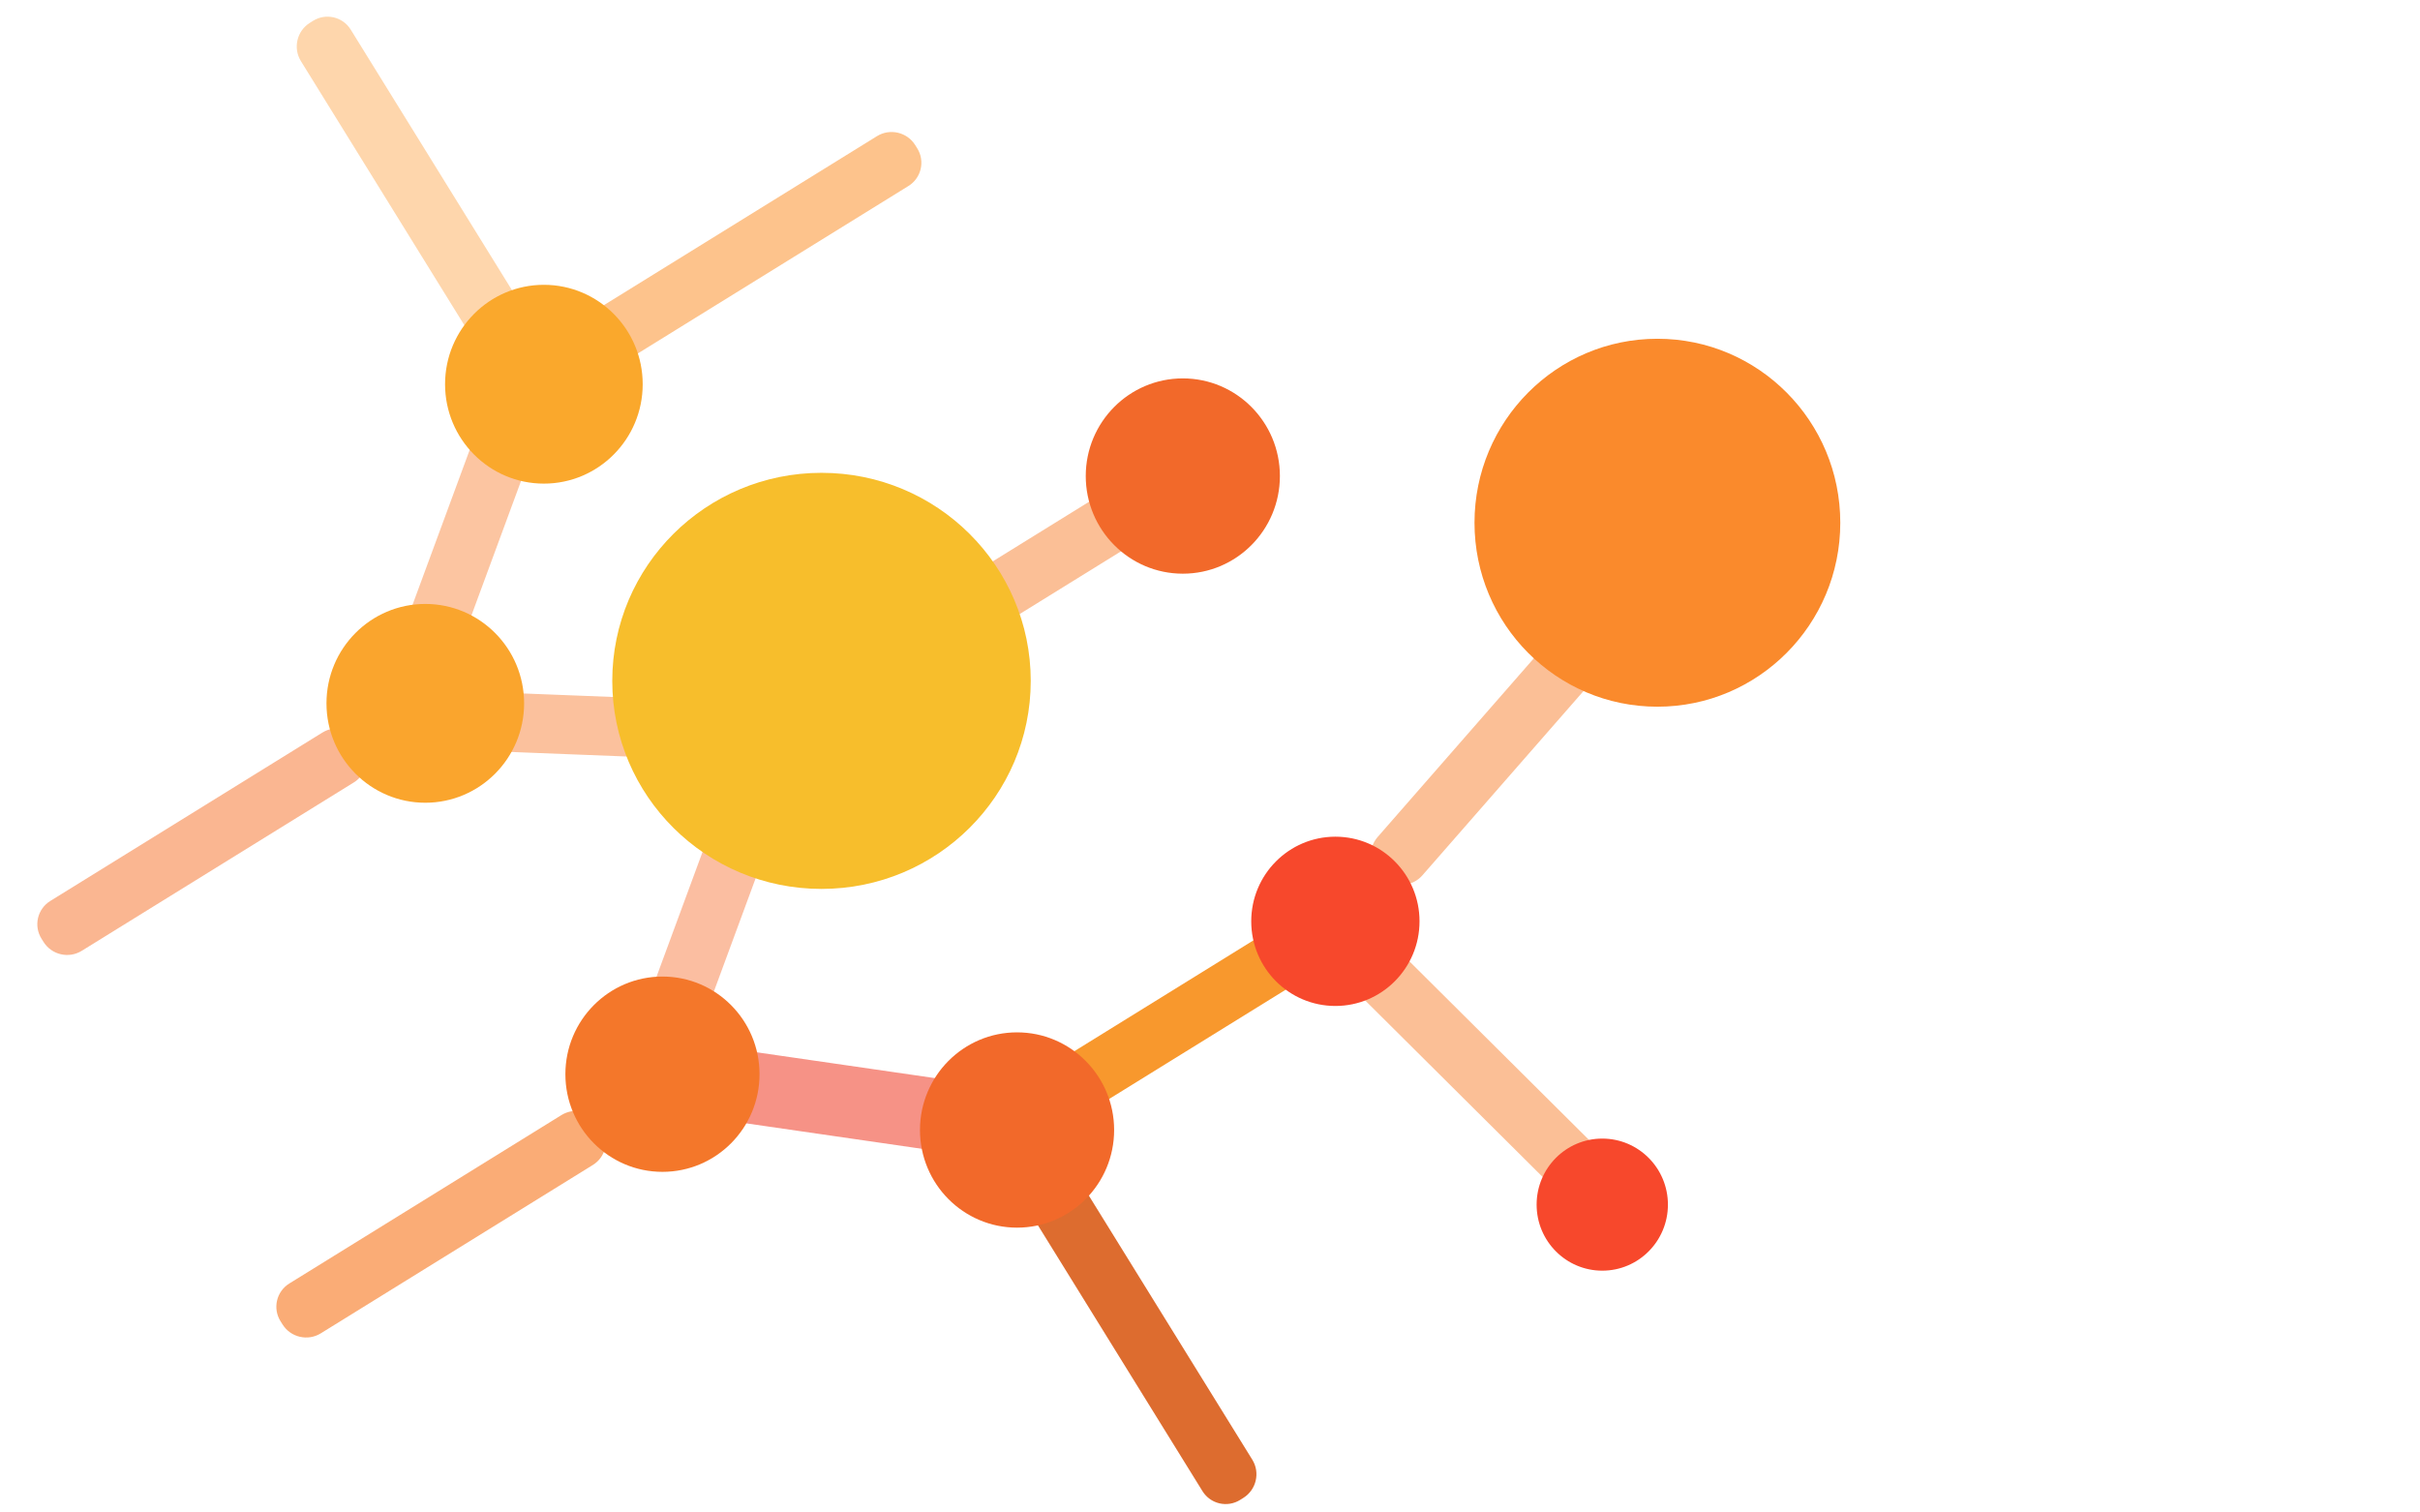 <svg xmlns="http://www.w3.org/2000/svg" xmlns:xlink="http://www.w3.org/1999/xlink" xmlns:serif="http://www.serif.com/" width="100%" height="100%" viewBox="0 0 1440 900" xml:space="preserve" style="fill-rule:evenodd;clip-rule:evenodd;stroke-linejoin:round;stroke-miterlimit:2;">    <g transform="matrix(1.937,0,0,1.937,-1519.7,-961.038)">        <path d="M915.326,698.863L914.225,698.468C909.822,696.887 907.566,692.049 909.185,687.66L943.207,595.424C944.825,591.035 949.706,588.76 954.108,590.34L955.209,590.735C959.611,592.316 961.868,597.155 960.249,601.543L926.227,693.78C924.608,698.168 919.728,700.444 915.326,698.863Z" style="fill:rgb(252,197,161);fill-rule:nonzero;"></path>    </g>    <g transform="matrix(1.937,0,0,1.937,-1519.7,-961.038)">        <path d="M1100.42,840.054L1100.26,841.214C1099.63,845.848 1095.36,849.061 1090.73,852.391L993.439,838.289C988.811,833.617 985.569,829.316 986.2,824.683L986.358,823.522C986.989,818.889 991.253,815.675 995.882,816.346L1093.18,830.447C1097.81,831.118 1101.05,835.42 1100.42,840.054Z" style="fill:rgb(246,146,134);fill-rule:nonzero;"></path>    </g>    <g transform="matrix(1.937,0,0,1.937,-1519.7,-961.038)">        <path d="M879.703,503.196L880.692,502.572C884.648,500.076 889.851,501.277 892.312,505.255L944.049,588.852C946.511,592.828 945.299,598.075 941.344,600.571L940.354,601.195C936.398,603.691 931.196,602.49 928.734,598.514L876.997,514.917C874.535,510.939 875.747,505.692 879.703,503.196Z" style="fill:rgb(254,214,172);fill-rule:nonzero;"></path>    </g>    <g transform="matrix(1.937,0,0,1.937,-1519.7,-961.038)">        <path d="M968.313,602.32L967.688,601.33C965.192,597.375 966.393,592.173 970.37,589.711L1053.97,537.974C1057.94,535.512 1063.19,536.724 1065.69,540.68L1066.31,541.669C1068.81,545.625 1067.6,550.827 1063.63,553.288L980.032,605.025C976.055,607.487 970.808,606.275 968.313,602.32Z" style="fill:rgb(253,195,140);fill-rule:nonzero;"></path>    </g>    <g transform="matrix(1.937,0,0,1.937,-1519.7,-961.038)">        <path d="M797.955,785.534L797.33,784.545C794.835,780.589 796.036,775.387 800.013,772.926L883.609,721.188C887.587,718.727 892.834,719.938 895.33,723.894L895.954,724.883C898.449,728.839 897.249,734.041 893.271,736.503L809.675,788.24C805.698,790.701 800.451,789.49 797.955,785.534Z" style="fill:rgb(250,182,145);fill-rule:nonzero;"></path>    </g>    <g transform="matrix(1.937,0,0,1.937,-1519.7,-961.038)">        <path d="M1036.4,712.824L1035.77,711.834C1033.28,707.879 1034.48,702.677 1038.46,700.215L1122.05,648.478C1126.03,646.017 1131.28,647.228 1133.77,651.184L1134.4,652.173C1136.89,656.129 1135.69,661.331 1131.72,663.792L1048.12,715.53C1044.14,717.991 1038.9,716.78 1036.4,712.824Z" style="fill:rgb(251,191,150);fill-rule:nonzero;"></path>    </g>    <g transform="matrix(0.449,1.884,-1.884,0.449,1677.19,-1713.14)">        <path d="M1036.4,712.824L1035.77,711.834C1033.28,707.879 1034.48,702.677 1038.46,700.215L1122.05,648.478C1126.03,646.017 1131.28,647.228 1133.77,651.184L1134.4,652.173C1136.89,656.129 1135.69,661.331 1131.72,663.792L1048.12,715.53C1044.14,717.991 1038.9,716.78 1036.4,712.824Z" style="fill:rgb(251,191,150);fill-rule:nonzero;"></path>    </g>    <g transform="matrix(1.851,-0.569,0.569,1.851,-1500.84,-207.18)">        <path d="M1036.4,712.824L1035.77,711.834C1033.28,707.879 1034.48,702.677 1038.46,700.215L1122.05,648.478C1126.03,646.017 1131.28,647.228 1133.77,651.184L1134.4,652.173C1136.89,656.129 1135.69,661.331 1131.72,663.792L1048.12,715.53C1044.14,717.991 1038.9,716.78 1036.4,712.824Z" style="fill:rgb(251,191,150);fill-rule:nonzero;"></path>    </g>    <g transform="matrix(1.937,0,0,1.937,-1519.7,-961.038)">        <path d="M871.383,903.049L870.758,902.06C868.262,898.104 869.463,892.901 873.44,890.439L957.037,838.702C961.014,836.241 966.262,837.452 968.757,841.408L969.381,842.397C971.877,846.354 970.676,851.556 966.699,854.018L883.103,905.755C879.125,908.216 873.878,907.005 871.383,903.049Z" style="fill:rgb(250,172,118);fill-rule:nonzero;"></path>    </g>    <g transform="matrix(1.937,0,0,1.937,-1519.7,-961.038)">        <path d="M1112.3,831.833L1111.68,830.844C1109.18,826.888 1110.39,821.686 1114.36,819.225L1197.96,767.486C1201.94,765.025 1207.18,766.236 1209.68,770.192L1210.3,771.182C1212.8,775.138 1211.6,780.34 1207.62,782.802L1124.02,834.539C1120.05,837 1114.8,835.789 1112.3,831.833Z" style="fill:rgb(248,152,45);fill-rule:nonzero;"></path>    </g>    <g transform="matrix(1.937,0,0,1.937,-1519.7,-961.038)">        <path d="M1104.92,858.896L1105.91,858.272C1109.86,855.776 1115.06,856.978 1117.52,860.955L1169.26,944.551C1171.73,948.528 1170.51,953.775 1166.56,956.271L1165.57,956.896C1161.61,959.392 1156.41,958.19 1153.95,954.213L1102.21,870.617C1099.75,866.64 1100.96,861.393 1104.92,858.896Z" style="fill:rgb(221,108,47);fill-rule:nonzero;"></path>    </g>    <g transform="matrix(1.937,0,0,1.937,-1519.7,-961.038)">        <path d="M985.531,825.98L984.43,825.585C980.027,824.004 977.771,819.165 979.39,814.777L1013.41,722.54C1015.03,718.152 1019.91,715.876 1024.31,717.457L1025.41,717.853C1029.82,719.433 1032.07,724.271 1030.45,728.66L996.433,820.896C994.813,825.285 989.934,827.561 985.531,825.98Z" style="fill:rgb(251,190,161);fill-rule:nonzero;"></path>    </g>    <g transform="matrix(1.937,0,0,1.937,-1519.7,-961.038)">        <path d="M1027.16,720.865L1027.13,722.034C1026.99,726.71 1023.08,730.351 1018.41,730.167L920.172,726.313C915.499,726.13 911.826,722.191 911.969,717.517L912.005,716.347C912.147,711.672 916.053,708.03 920.726,708.214L1018.96,712.068C1023.64,712.251 1027.31,716.189 1027.16,720.865Z" style="fill:rgb(251,193,157);fill-rule:nonzero;"></path>    </g>    <g transform="matrix(1.937,0,0,1.937,-1519.7,-961.038)">        <path d="M981.999,614.179C981.999,631.043 968.408,644.714 951.643,644.714C934.877,644.714 921.285,631.043 921.285,614.179C921.285,597.313 934.877,583.643 951.643,583.643C968.408,583.643 981.999,597.313 981.999,614.179Z" style="fill:url(#_Linear1);"></path>    </g>    <g transform="matrix(3.585,0,0,3.585,-2425.42,-1890.78)">        <path d="M981.999,614.179C981.999,631.043 968.408,644.714 951.643,644.714C934.877,644.714 921.285,631.043 921.285,614.179C921.285,597.313 934.877,583.643 951.643,583.643C968.408,583.643 981.999,597.313 981.999,614.179Z" style="fill:rgb(250,138,44);"></path>    </g>    <g transform="matrix(1.937,0,0,1.937,-1519.7,-961.038)">        <path d="M945.57,712.214C945.57,729.078 931.979,742.75 915.214,742.75C898.448,742.75 884.856,729.078 884.856,712.214C884.856,695.35 898.448,681.679 915.214,681.679C931.979,681.679 945.57,695.35 945.57,712.214Z" style="fill:rgb(250,165,45);fill-rule:nonzero;"></path>    </g>    <g transform="matrix(4.175,0,0,4.127,-3772.8,-2583.55)">        <path d="M1050.57,724.182C1050.57,740.748 1037.22,754.179 1020.75,754.179C1004.28,754.179 990.928,740.748 990.928,724.182C990.928,707.614 1004.28,694.185 1020.75,694.185C1037.22,694.185 1050.57,707.614 1050.57,724.182Z" style="fill:rgb(247,190,44);fill-rule:nonzero;"></path>    </g>    <g transform="matrix(1.679,0,0,1.679,-919.232,-667.668)">        <path d="M1050.57,724.182C1050.57,740.748 1037.22,754.179 1020.75,754.179C1004.28,754.179 990.928,740.748 990.928,724.182C990.928,707.614 1004.28,694.185 1020.75,694.185C1037.22,694.185 1050.57,707.614 1050.57,724.182Z" style="fill:rgb(247,72,44);fill-rule:nonzero;"></path>    </g>    <g transform="matrix(1.31,0,0,1.31,-383.762,-231.867)">        <path d="M1050.57,724.182C1050.57,740.748 1037.22,754.179 1020.75,754.179C1004.28,754.179 990.928,740.748 990.928,724.182C990.928,707.614 1004.28,694.185 1020.75,694.185C1037.22,694.185 1050.57,707.614 1050.57,724.182Z" style="fill:rgb(247,72,44);fill-rule:nonzero;"></path>    </g>    <g transform="matrix(1.937,0,0,1.937,-1519.7,-961.038)">        <path d="M1017.89,826.143C1017.89,842.709 1004.54,856.14 988.07,856.14C971.601,856.14 958.249,842.709 958.249,826.143C958.249,809.576 971.601,796.146 988.07,796.146C1004.54,796.146 1017.89,809.576 1017.89,826.143Z" style="fill:rgb(244,119,42);fill-rule:nonzero;"></path>    </g>    <g transform="matrix(1.937,0,0,1.937,-1519.7,-961.038)">        <path d="M1126.82,843.285C1126.82,859.853 1113.47,873.282 1097,873.282C1080.53,873.282 1067.18,859.853 1067.18,843.285C1067.18,826.719 1080.53,813.289 1097,813.289C1113.47,813.289 1126.82,826.719 1126.82,843.285Z" style="fill:rgb(242,105,42);fill-rule:nonzero;"></path>    </g>    <g transform="matrix(1.937,0,0,1.937,-1421.06,-1350.18)">        <path d="M1126.82,843.285C1126.82,859.853 1113.47,873.282 1097,873.282C1080.53,873.282 1067.18,859.853 1067.18,843.285C1067.18,826.719 1080.53,813.289 1097,813.289C1113.47,813.289 1126.82,826.719 1126.82,843.285Z" style="fill:rgb(242,105,42);fill-rule:nonzero;"></path>    </g>    <defs>        <linearGradient id="_Linear1" x1="0" y1="0" x2="1" y2="0" gradientUnits="userSpaceOnUse" gradientTransform="matrix(60.714,-0,0,-60.714,921.285,614.178)"><stop offset="0" style="stop-color:rgb(250,168,44);stop-opacity:1"></stop><stop offset="1" style="stop-color:rgb(250,168,44);stop-opacity:1"></stop></linearGradient>    </defs></svg>